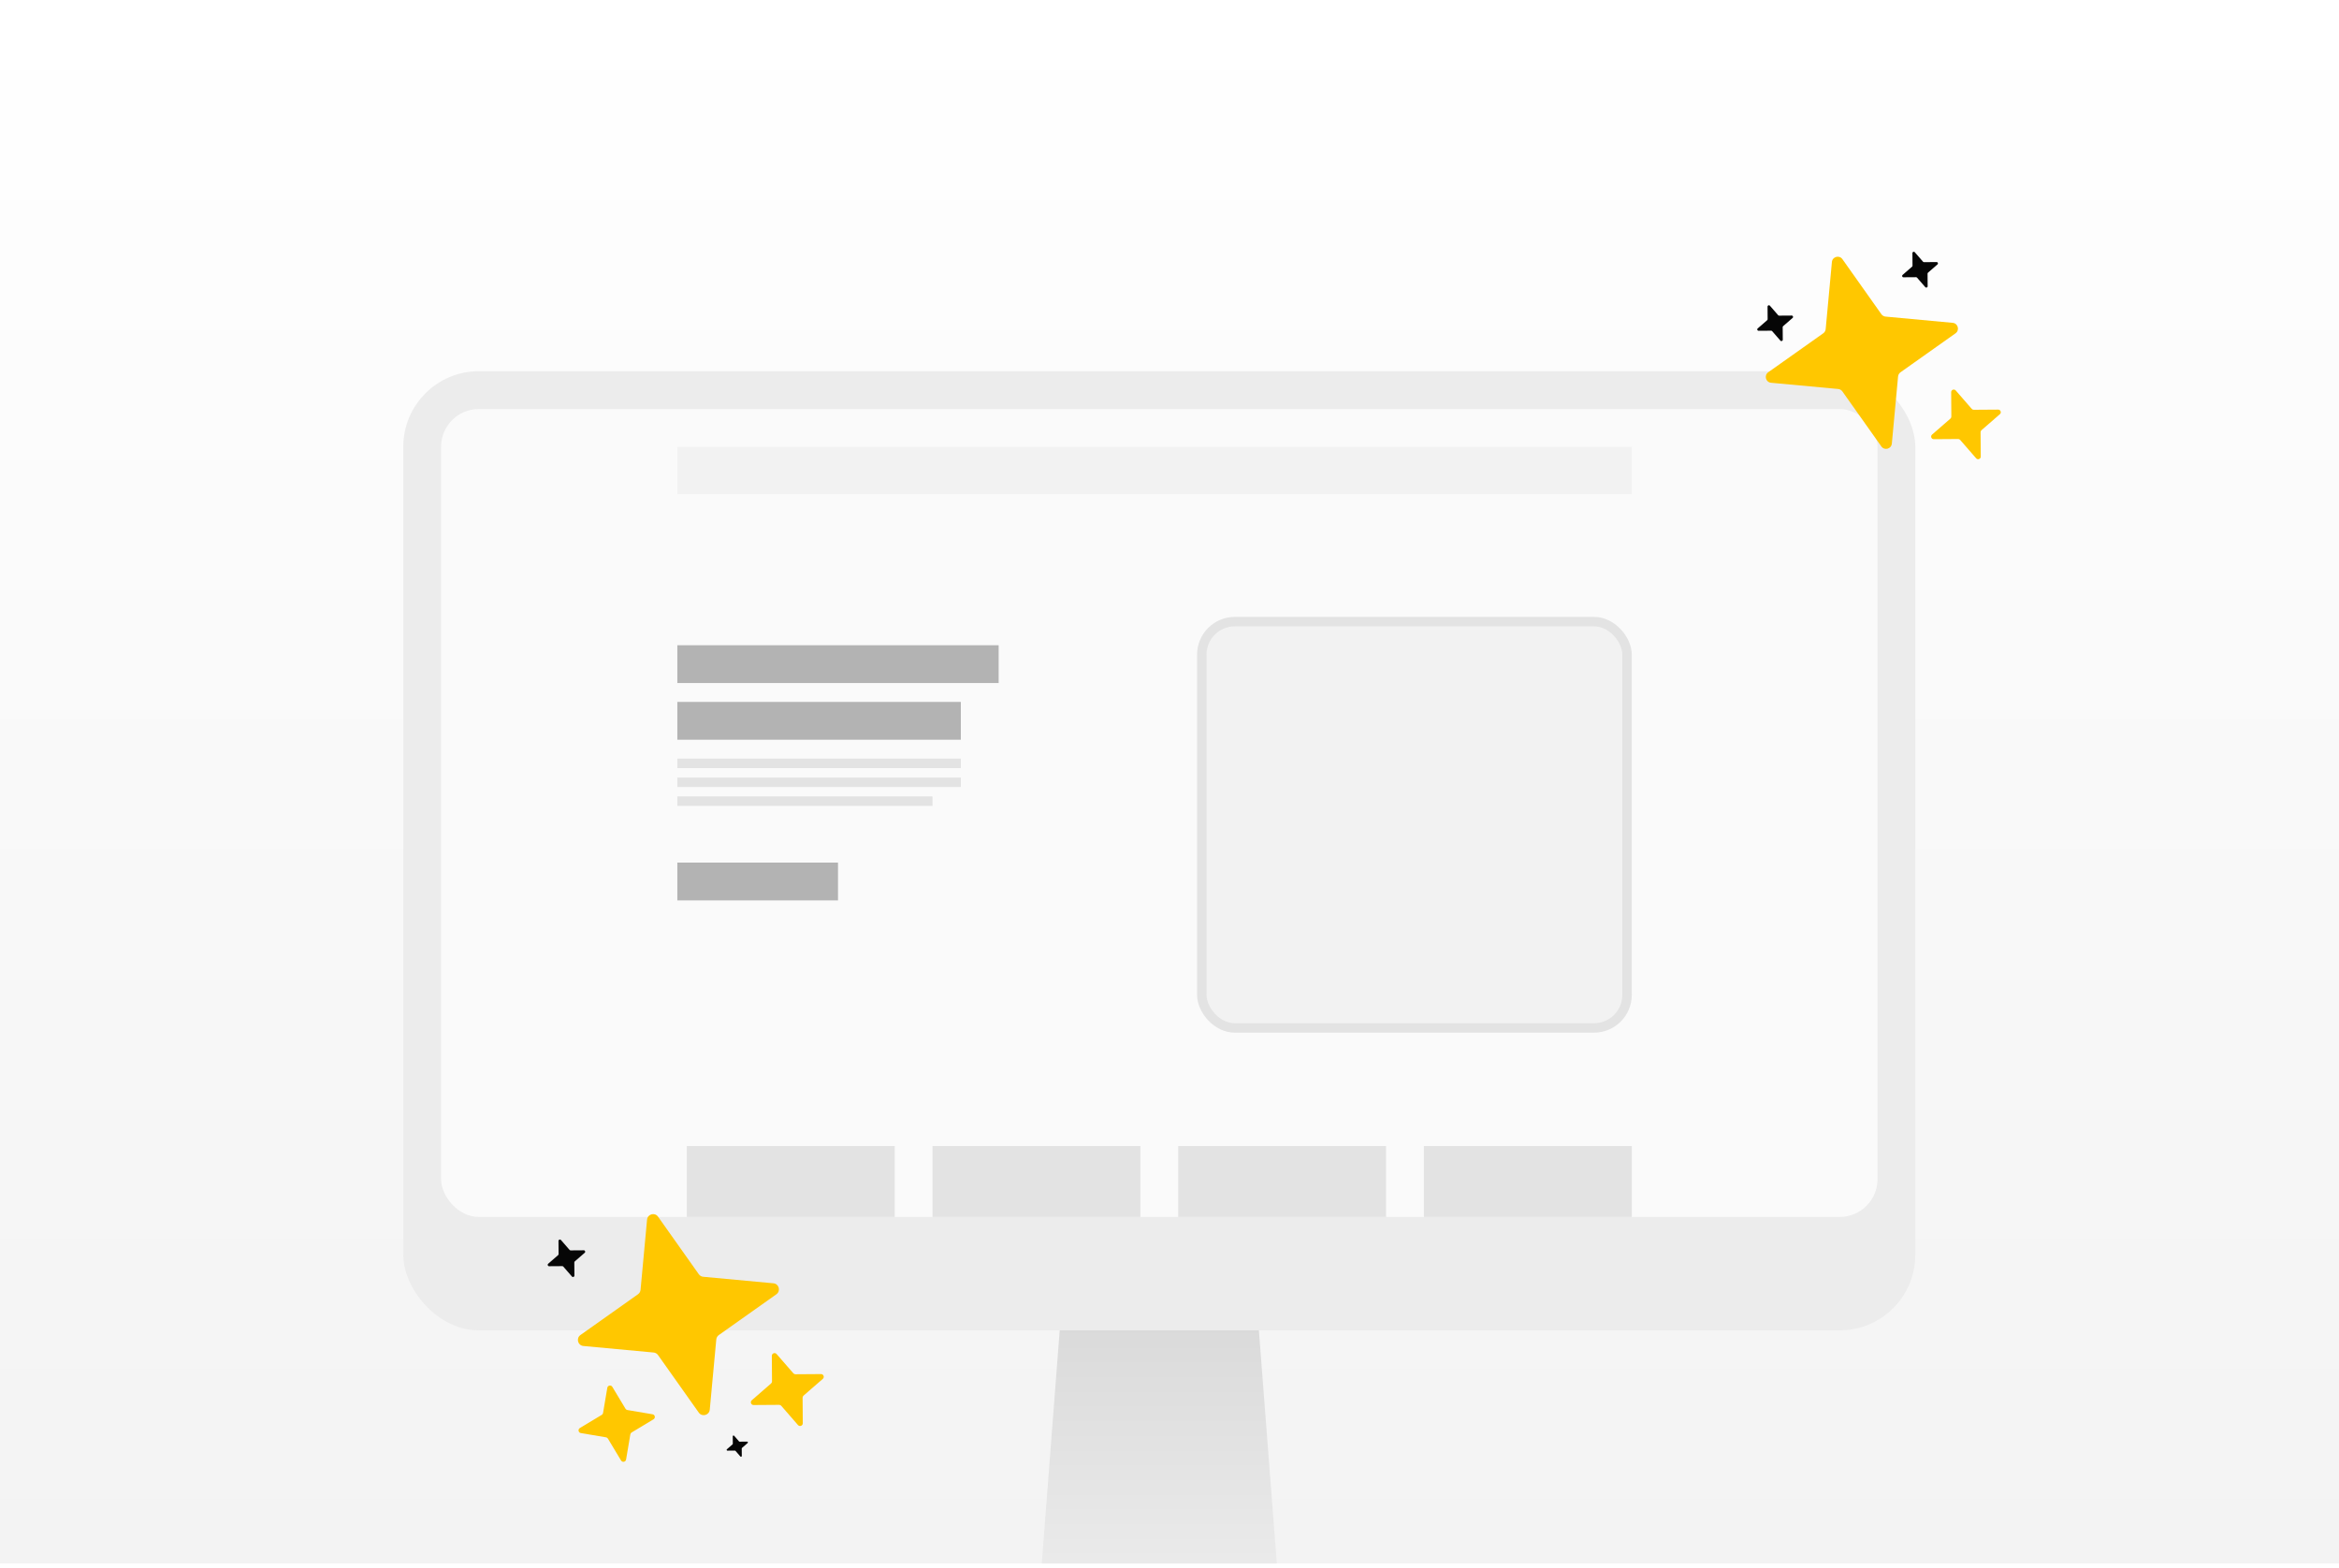 <svg width="352" height="236" viewBox="0 0 352 236" fill="none" xmlns="http://www.w3.org/2000/svg" xmlns:xlink="http://www.w3.org/1999/xlink">
<g clip-path="url(#clip0_5954_30269)">
<rect width="352" height="234.432" transform="translate(0 0.865)" fill="url(#paint0_linear_5954_30269)"/>
<rect width="352" height="234.432" transform="translate(0 0.865)" fill="url(#pattern0_5954_30269)"/>
<path fill-rule="evenodd" clip-rule="evenodd" d="M159.531 199.506L156.687 236.482H192.241L189.397 199.506H159.531Z" fill="url(#paint1_linear_5954_30269)"/>
<path d="M192.241 236.482H156.687H151.709V239.327H197.218V236.482H192.241Z" fill="#E6E6E6"/>
<rect x="60.69" y="55.865" width="227.547" height="144.35" rx="11.377" fill="#ECECEC"/>
<g clip-path="url(#clip1_5954_30269)">
<rect x="66.379" y="61.555" width="216.17" height="121.596" rx="5.689" fill="#FAFAFA"/>
<rect x="101.934" y="67.242" width="143.639" height="7.111" fill="#F2F2F2"/>
<rect x="180.861" y="93.551" width="63.998" height="61.153" rx="4.978" fill="#F2F2F2" stroke="#E3E3E3" stroke-width="1.422"/>
<rect x="101.934" y="97.107" width="48.354" height="5.689" fill="#B3B3B3"/>
<rect x="101.934" y="105.641" width="42.665" height="5.689" fill="#B3B3B3"/>
<rect x="101.934" y="114.174" width="42.665" height="1.422" fill="#E3E3E3"/>
<rect x="101.934" y="117.02" width="42.665" height="1.422" fill="#E3E3E3"/>
<rect x="101.934" y="119.861" width="38.399" height="1.422" fill="#E3E3E3"/>
<rect x="101.934" y="129.816" width="24.177" height="5.689" fill="#B3B3B3"/>
<rect x="214.285" y="172.484" width="31.288" height="17.066" fill="#E3E3E3"/>
<rect x="177.309" y="172.484" width="31.288" height="17.066" fill="#E3E3E3"/>
<rect x="140.332" y="172.484" width="31.288" height="17.066" fill="#E3E3E3"/>
<rect x="103.355" y="172.484" width="31.288" height="17.066" fill="#E3E3E3"/>
</g>
<g filter="url(#filter0_d_5954_30269)">
<path d="M97.378 183.553C97.457 182.709 98.543 182.418 99.032 183.11L105.166 191.771C105.32 191.988 105.562 192.128 105.827 192.152L116.394 193.134C117.238 193.212 117.529 194.298 116.838 194.788L108.177 200.922C107.959 201.076 107.82 201.317 107.795 201.582L106.814 212.15C106.735 212.994 105.649 213.285 105.16 212.593L99.026 203.932C98.872 203.715 98.631 203.575 98.365 203.551L87.798 202.569C86.954 202.491 86.663 201.405 87.355 200.915L96.016 194.781C96.233 194.627 96.372 194.386 96.397 194.121L97.378 183.553Z" fill="#FFC700"/>
</g>
<g filter="url(#filter1_d_5954_30269)">
<path d="M116.154 204.054C116.152 203.673 116.624 203.494 116.874 203.781L119.397 206.682C119.476 206.772 119.59 206.824 119.71 206.823L123.554 206.796C123.935 206.793 124.113 207.266 123.826 207.516L120.925 210.039C120.835 210.117 120.784 210.231 120.784 210.351L120.812 214.195C120.814 214.576 120.342 214.755 120.092 214.467L117.569 211.567C117.49 211.477 117.376 211.425 117.256 211.426L113.412 211.453C113.031 211.456 112.853 210.983 113.14 210.733L116.04 208.21C116.131 208.132 116.182 208.018 116.181 207.898L116.154 204.054Z" fill="#FFC700"/>
</g>
<g filter="url(#filter2_d_5954_30269)">
<path d="M275.687 39.428C275.762 38.621 276.8 38.343 277.268 39.004L283.131 47.283C283.278 47.491 283.509 47.624 283.762 47.647L293.863 48.586C294.67 48.66 294.948 49.698 294.287 50.166L286.008 56.029C285.801 56.176 285.667 56.407 285.644 56.661L284.706 66.761C284.631 67.568 283.593 67.846 283.125 67.185L277.262 58.907C277.115 58.699 276.884 58.566 276.631 58.542L266.53 57.604C265.723 57.529 265.445 56.491 266.106 56.023L274.385 50.16C274.592 50.013 274.726 49.782 274.749 49.529L275.687 39.428Z" fill="#FFC700"/>
</g>
<g filter="url(#filter3_d_5954_30269)">
<path d="M293.635 59.024C293.632 58.66 294.084 58.489 294.323 58.764L296.734 61.536C296.809 61.622 296.919 61.672 297.033 61.671L300.707 61.645C301.071 61.642 301.242 62.094 300.968 62.333L298.195 64.744C298.109 64.82 298.06 64.929 298.06 65.043L298.086 68.718C298.089 69.082 297.637 69.252 297.398 68.978L294.987 66.205C294.912 66.119 294.803 66.07 294.688 66.07L291.014 66.096C290.65 66.099 290.479 65.647 290.754 65.408L293.526 62.997C293.612 62.922 293.662 62.813 293.661 62.698L293.635 59.024Z" fill="#FFC700"/>
</g>
<g filter="url(#filter4_d_5954_30269)">
<path d="M287.803 38.091C287.802 37.904 288.034 37.816 288.157 37.958L289.398 39.384C289.437 39.429 289.493 39.454 289.552 39.454L291.443 39.44C291.631 39.439 291.718 39.671 291.577 39.794L290.15 41.035C290.106 41.074 290.08 41.13 290.081 41.189L290.094 43.08C290.096 43.267 289.863 43.355 289.74 43.214L288.499 41.787C288.46 41.743 288.404 41.717 288.345 41.718L286.454 41.731C286.267 41.733 286.179 41.5 286.321 41.377L287.747 40.136C287.792 40.097 287.817 40.041 287.817 39.982L287.803 38.091Z" fill="#060606"/>
</g>
<g filter="url(#filter5_d_5954_30269)">
<path d="M266.001 46.142C265.999 45.955 266.232 45.867 266.355 46.008L267.596 47.435C267.634 47.48 267.691 47.505 267.749 47.504L269.64 47.491C269.828 47.49 269.916 47.722 269.774 47.845L268.348 49.086C268.303 49.125 268.278 49.181 268.278 49.24L268.292 51.131C268.293 51.318 268.06 51.406 267.937 51.265L266.696 49.838C266.658 49.794 266.602 49.768 266.543 49.769L264.652 49.782C264.464 49.783 264.376 49.551 264.518 49.428L265.945 48.187C265.989 48.148 266.014 48.092 266.014 48.033L266.001 46.142Z" fill="#060606"/>
</g>
<g filter="url(#filter6_d_5954_30269)">
<path d="M84.048 186.757C84.046 186.561 84.289 186.469 84.418 186.617L85.716 188.11C85.757 188.156 85.816 188.183 85.877 188.182L87.856 188.168C88.052 188.167 88.144 188.41 87.996 188.539L86.503 189.837C86.457 189.877 86.43 189.936 86.43 189.998L86.444 191.976C86.446 192.172 86.203 192.264 86.074 192.116L84.775 190.623C84.735 190.577 84.676 190.55 84.615 190.551L82.636 190.565C82.44 190.566 82.348 190.323 82.496 190.194L83.989 188.896C84.035 188.856 84.062 188.797 84.062 188.735L84.048 186.757Z" fill="#060606"/>
</g>
<g filter="url(#filter7_d_5954_30269)">
<path d="M110.273 216.161C110.272 216.05 110.41 215.998 110.483 216.082L111.22 216.928C111.243 216.955 111.276 216.97 111.311 216.97L112.433 216.962C112.545 216.961 112.597 217.099 112.513 217.172L111.666 217.908C111.64 217.931 111.625 217.965 111.625 218L111.633 219.122C111.634 219.233 111.496 219.285 111.423 219.201L110.686 218.355C110.663 218.328 110.63 218.313 110.595 218.313L109.473 218.321C109.361 218.322 109.309 218.184 109.393 218.111L110.24 217.375C110.266 217.352 110.281 217.318 110.281 217.283L110.273 216.161Z" fill="#060606"/>
</g>
<g filter="url(#filter8_d_5954_30269)">
<path d="M91.395 208.862C91.458 208.486 91.954 208.392 92.151 208.719L94.132 212.013C94.193 212.116 94.297 212.186 94.415 212.206L98.206 212.847C98.581 212.911 98.675 213.407 98.349 213.603L95.054 215.584C94.951 215.646 94.881 215.75 94.861 215.868L94.22 219.658C94.156 220.034 93.66 220.128 93.464 219.801L91.483 216.506C91.421 216.404 91.318 216.333 91.2 216.313L87.409 215.672C87.033 215.609 86.939 215.113 87.266 214.916L90.561 212.935C90.663 212.874 90.734 212.77 90.754 212.652L91.395 208.862Z" fill="#FFC700"/>
</g>
</g>
<defs>
<filter id="filter0_d_5954_30269" x="79.265" y="175.019" width="45.663" height="45.663" filterUnits="userSpaceOnUse" color-interpolation-filters="sRGB">
<feFlood flood-opacity="0" result="BackgroundImageFix"/>
<feColorMatrix in="SourceAlpha" type="matrix" values="0 0 0 0 0 0 0 0 0 0 0 0 0 0 0 0 0 0 127 0" result="hardAlpha"/>
<feOffset/>
<feGaussianBlur stdDeviation="3.852"/>
<feComposite in2="hardAlpha" operator="out"/>
<feColorMatrix type="matrix" values="0 0 0 0 1 0 0 0 0 0.78 0 0 0 0 0 0 0 0 0.5 0"/>
<feBlend mode="normal" in2="BackgroundImageFix" result="effect1_dropShadow_5954_30269"/>
<feBlend mode="normal" in="SourceGraphic" in2="effect1_dropShadow_5954_30269" result="shape"/>
</filter>
<filter id="filter1_d_5954_30269" x="109.536" y="200.177" width="17.895" height="17.895" filterUnits="userSpaceOnUse" color-interpolation-filters="sRGB">
<feFlood flood-opacity="0" result="BackgroundImageFix"/>
<feColorMatrix in="SourceAlpha" type="matrix" values="0 0 0 0 0 0 0 0 0 0 0 0 0 0 0 0 0 0 127 0" result="hardAlpha"/>
<feOffset/>
<feGaussianBlur stdDeviation="1.731"/>
<feComposite in2="hardAlpha" operator="out"/>
<feColorMatrix type="matrix" values="0 0 0 0 1 0 0 0 0 0.78 0 0 0 0 0 0 0 0 0.5 0"/>
<feBlend mode="normal" in2="BackgroundImageFix" result="effect1_dropShadow_5954_30269"/>
<feBlend mode="normal" in="SourceGraphic" in2="effect1_dropShadow_5954_30269" result="shape"/>
</filter>
<filter id="filter2_d_5954_30269" x="258.373" y="31.272" width="43.646" height="43.646" filterUnits="userSpaceOnUse" color-interpolation-filters="sRGB">
<feFlood flood-opacity="0" result="BackgroundImageFix"/>
<feColorMatrix in="SourceAlpha" type="matrix" values="0 0 0 0 0 0 0 0 0 0 0 0 0 0 0 0 0 0 127 0" result="hardAlpha"/>
<feOffset/>
<feGaussianBlur stdDeviation="3.681"/>
<feComposite in2="hardAlpha" operator="out"/>
<feColorMatrix type="matrix" values="0 0 0 0 1 0 0 0 0 0.78 0 0 0 0 0 0 0 0 0.5 0"/>
<feBlend mode="normal" in2="BackgroundImageFix" result="effect1_dropShadow_5954_30269"/>
<feBlend mode="normal" in="SourceGraphic" in2="effect1_dropShadow_5954_30269" result="shape"/>
</filter>
<filter id="filter3_d_5954_30269" x="287.308" y="55.32" width="17.104" height="17.102" filterUnits="userSpaceOnUse" color-interpolation-filters="sRGB">
<feFlood flood-opacity="0" result="BackgroundImageFix"/>
<feColorMatrix in="SourceAlpha" type="matrix" values="0 0 0 0 0 0 0 0 0 0 0 0 0 0 0 0 0 0 127 0" result="hardAlpha"/>
<feOffset/>
<feGaussianBlur stdDeviation="1.654"/>
<feComposite in2="hardAlpha" operator="out"/>
<feColorMatrix type="matrix" values="0 0 0 0 1 0 0 0 0 0.78 0 0 0 0 0 0 0 0 0.5 0"/>
<feBlend mode="normal" in2="BackgroundImageFix" result="effect1_dropShadow_5954_30269"/>
<feBlend mode="normal" in="SourceGraphic" in2="effect1_dropShadow_5954_30269" result="shape"/>
</filter>
<filter id="filter4_d_5954_30269" x="284.547" y="36.186" width="8.802" height="8.8" filterUnits="userSpaceOnUse" color-interpolation-filters="sRGB">
<feFlood flood-opacity="0" result="BackgroundImageFix"/>
<feColorMatrix in="SourceAlpha" type="matrix" values="0 0 0 0 0 0 0 0 0 0 0 0 0 0 0 0 0 0 127 0" result="hardAlpha"/>
<feOffset/>
<feGaussianBlur stdDeviation="0.851"/>
<feComposite in2="hardAlpha" operator="out"/>
<feColorMatrix type="matrix" values="0 0 0 0 0 0 0 0 0 0 0 0 0 0 0 0 0 0 0.5 0"/>
<feBlend mode="normal" in2="BackgroundImageFix" result="effect1_dropShadow_5954_30269"/>
<feBlend mode="normal" in="SourceGraphic" in2="effect1_dropShadow_5954_30269" result="shape"/>
</filter>
<filter id="filter5_d_5954_30269" x="262.744" y="44.236" width="8.802" height="8.8" filterUnits="userSpaceOnUse" color-interpolation-filters="sRGB">
<feFlood flood-opacity="0" result="BackgroundImageFix"/>
<feColorMatrix in="SourceAlpha" type="matrix" values="0 0 0 0 0 0 0 0 0 0 0 0 0 0 0 0 0 0 127 0" result="hardAlpha"/>
<feOffset/>
<feGaussianBlur stdDeviation="0.851"/>
<feComposite in2="hardAlpha" operator="out"/>
<feColorMatrix type="matrix" values="0 0 0 0 0 0 0 0 0 0 0 0 0 0 0 0 0 0 0.5 0"/>
<feBlend mode="normal" in2="BackgroundImageFix" result="effect1_dropShadow_5954_30269"/>
<feBlend mode="normal" in="SourceGraphic" in2="effect1_dropShadow_5954_30269" result="shape"/>
</filter>
<filter id="filter6_d_5954_30269" x="80.642" y="184.761" width="9.208" height="9.21" filterUnits="userSpaceOnUse" color-interpolation-filters="sRGB">
<feFlood flood-opacity="0" result="BackgroundImageFix"/>
<feColorMatrix in="SourceAlpha" type="matrix" values="0 0 0 0 0 0 0 0 0 0 0 0 0 0 0 0 0 0 127 0" result="hardAlpha"/>
<feOffset/>
<feGaussianBlur stdDeviation="0.891"/>
<feComposite in2="hardAlpha" operator="out"/>
<feColorMatrix type="matrix" values="0 0 0 0 0 0 0 0 0 0 0 0 0 0 0 0 0 0 0.5 0"/>
<feBlend mode="normal" in2="BackgroundImageFix" result="effect1_dropShadow_5954_30269"/>
<feBlend mode="normal" in="SourceGraphic" in2="effect1_dropShadow_5954_30269" result="shape"/>
</filter>
<filter id="filter7_d_5954_30269" x="108.341" y="215.03" width="5.224" height="5.222" filterUnits="userSpaceOnUse" color-interpolation-filters="sRGB">
<feFlood flood-opacity="0" result="BackgroundImageFix"/>
<feColorMatrix in="SourceAlpha" type="matrix" values="0 0 0 0 0 0 0 0 0 0 0 0 0 0 0 0 0 0 127 0" result="hardAlpha"/>
<feOffset/>
<feGaussianBlur stdDeviation="0.505"/>
<feComposite in2="hardAlpha" operator="out"/>
<feColorMatrix type="matrix" values="0 0 0 0 0 0 0 0 0 0 0 0 0 0 0 0 0 0 0.5 0"/>
<feBlend mode="normal" in2="BackgroundImageFix" result="effect1_dropShadow_5954_30269"/>
<feBlend mode="normal" in="SourceGraphic" in2="effect1_dropShadow_5954_30269" result="shape"/>
</filter>
<filter id="filter8_d_5954_30269" x="83.605" y="205.058" width="18.404" height="18.404" filterUnits="userSpaceOnUse" color-interpolation-filters="sRGB">
<feFlood flood-opacity="0" result="BackgroundImageFix"/>
<feColorMatrix in="SourceAlpha" type="matrix" values="0 0 0 0 0 0 0 0 0 0 0 0 0 0 0 0 0 0 127 0" result="hardAlpha"/>
<feOffset/>
<feGaussianBlur stdDeviation="1.731"/>
<feComposite in2="hardAlpha" operator="out"/>
<feColorMatrix type="matrix" values="0 0 0 0 1 0 0 0 0 0.78 0 0 0 0 0 0 0 0 0.5 0"/>
<feBlend mode="normal" in2="BackgroundImageFix" result="effect1_dropShadow_5954_30269"/>
<feBlend mode="normal" in="SourceGraphic" in2="effect1_dropShadow_5954_30269" result="shape"/>
</filter>
<linearGradient id="paint0_linear_5954_30269" x1="176" y1="0" x2="176" y2="234.432" gradientUnits="userSpaceOnUse">
<stop stop-color="white"/>
<stop offset="1" stop-color="#F3F3F3"/>
</linearGradient>
<linearGradient id="paint1_linear_5954_30269" x1="174.464" y1="199.506" x2="174.464" y2="239.327" gradientUnits="userSpaceOnUse">
<stop stop-color="#DADADA"/>
<stop offset="1" stop-color="#ECECEC"/>
</linearGradient>
<clipPath id="clip0_5954_30269">
<rect width="352" height="234.432" fill="white" transform="translate(0 0.865)"/>
</clipPath>
<clipPath id="clip1_5954_30269">
<rect x="66.379" y="61.555" width="216.17" height="121.596" rx="5.689" fill="white"/>
</clipPath>
<pattern id="pattern0_5954_30269" patternUnits="userSpaceOnUse" patternTransform="matrix(17.928 0 0 17.928 163.55 104.766)" preserveAspectRatio="none" viewBox="0 0 59.76 59.76" width="1" height="1">
<use xlink:href="#pattern0_5954_30269_inner" transform="translate(-59.76 -59.76)"/>
<use xlink:href="#pattern0_5954_30269_inner" transform="translate(0 -59.76)"/>
<use xlink:href="#pattern0_5954_30269_inner" transform="translate(-59.76 0)"/>
<g id="pattern0_5954_30269_inner">
<circle cx="42" cy="42" r="3" fill="#F2F2F2"/>
</g>
</pattern></defs>
</svg>
